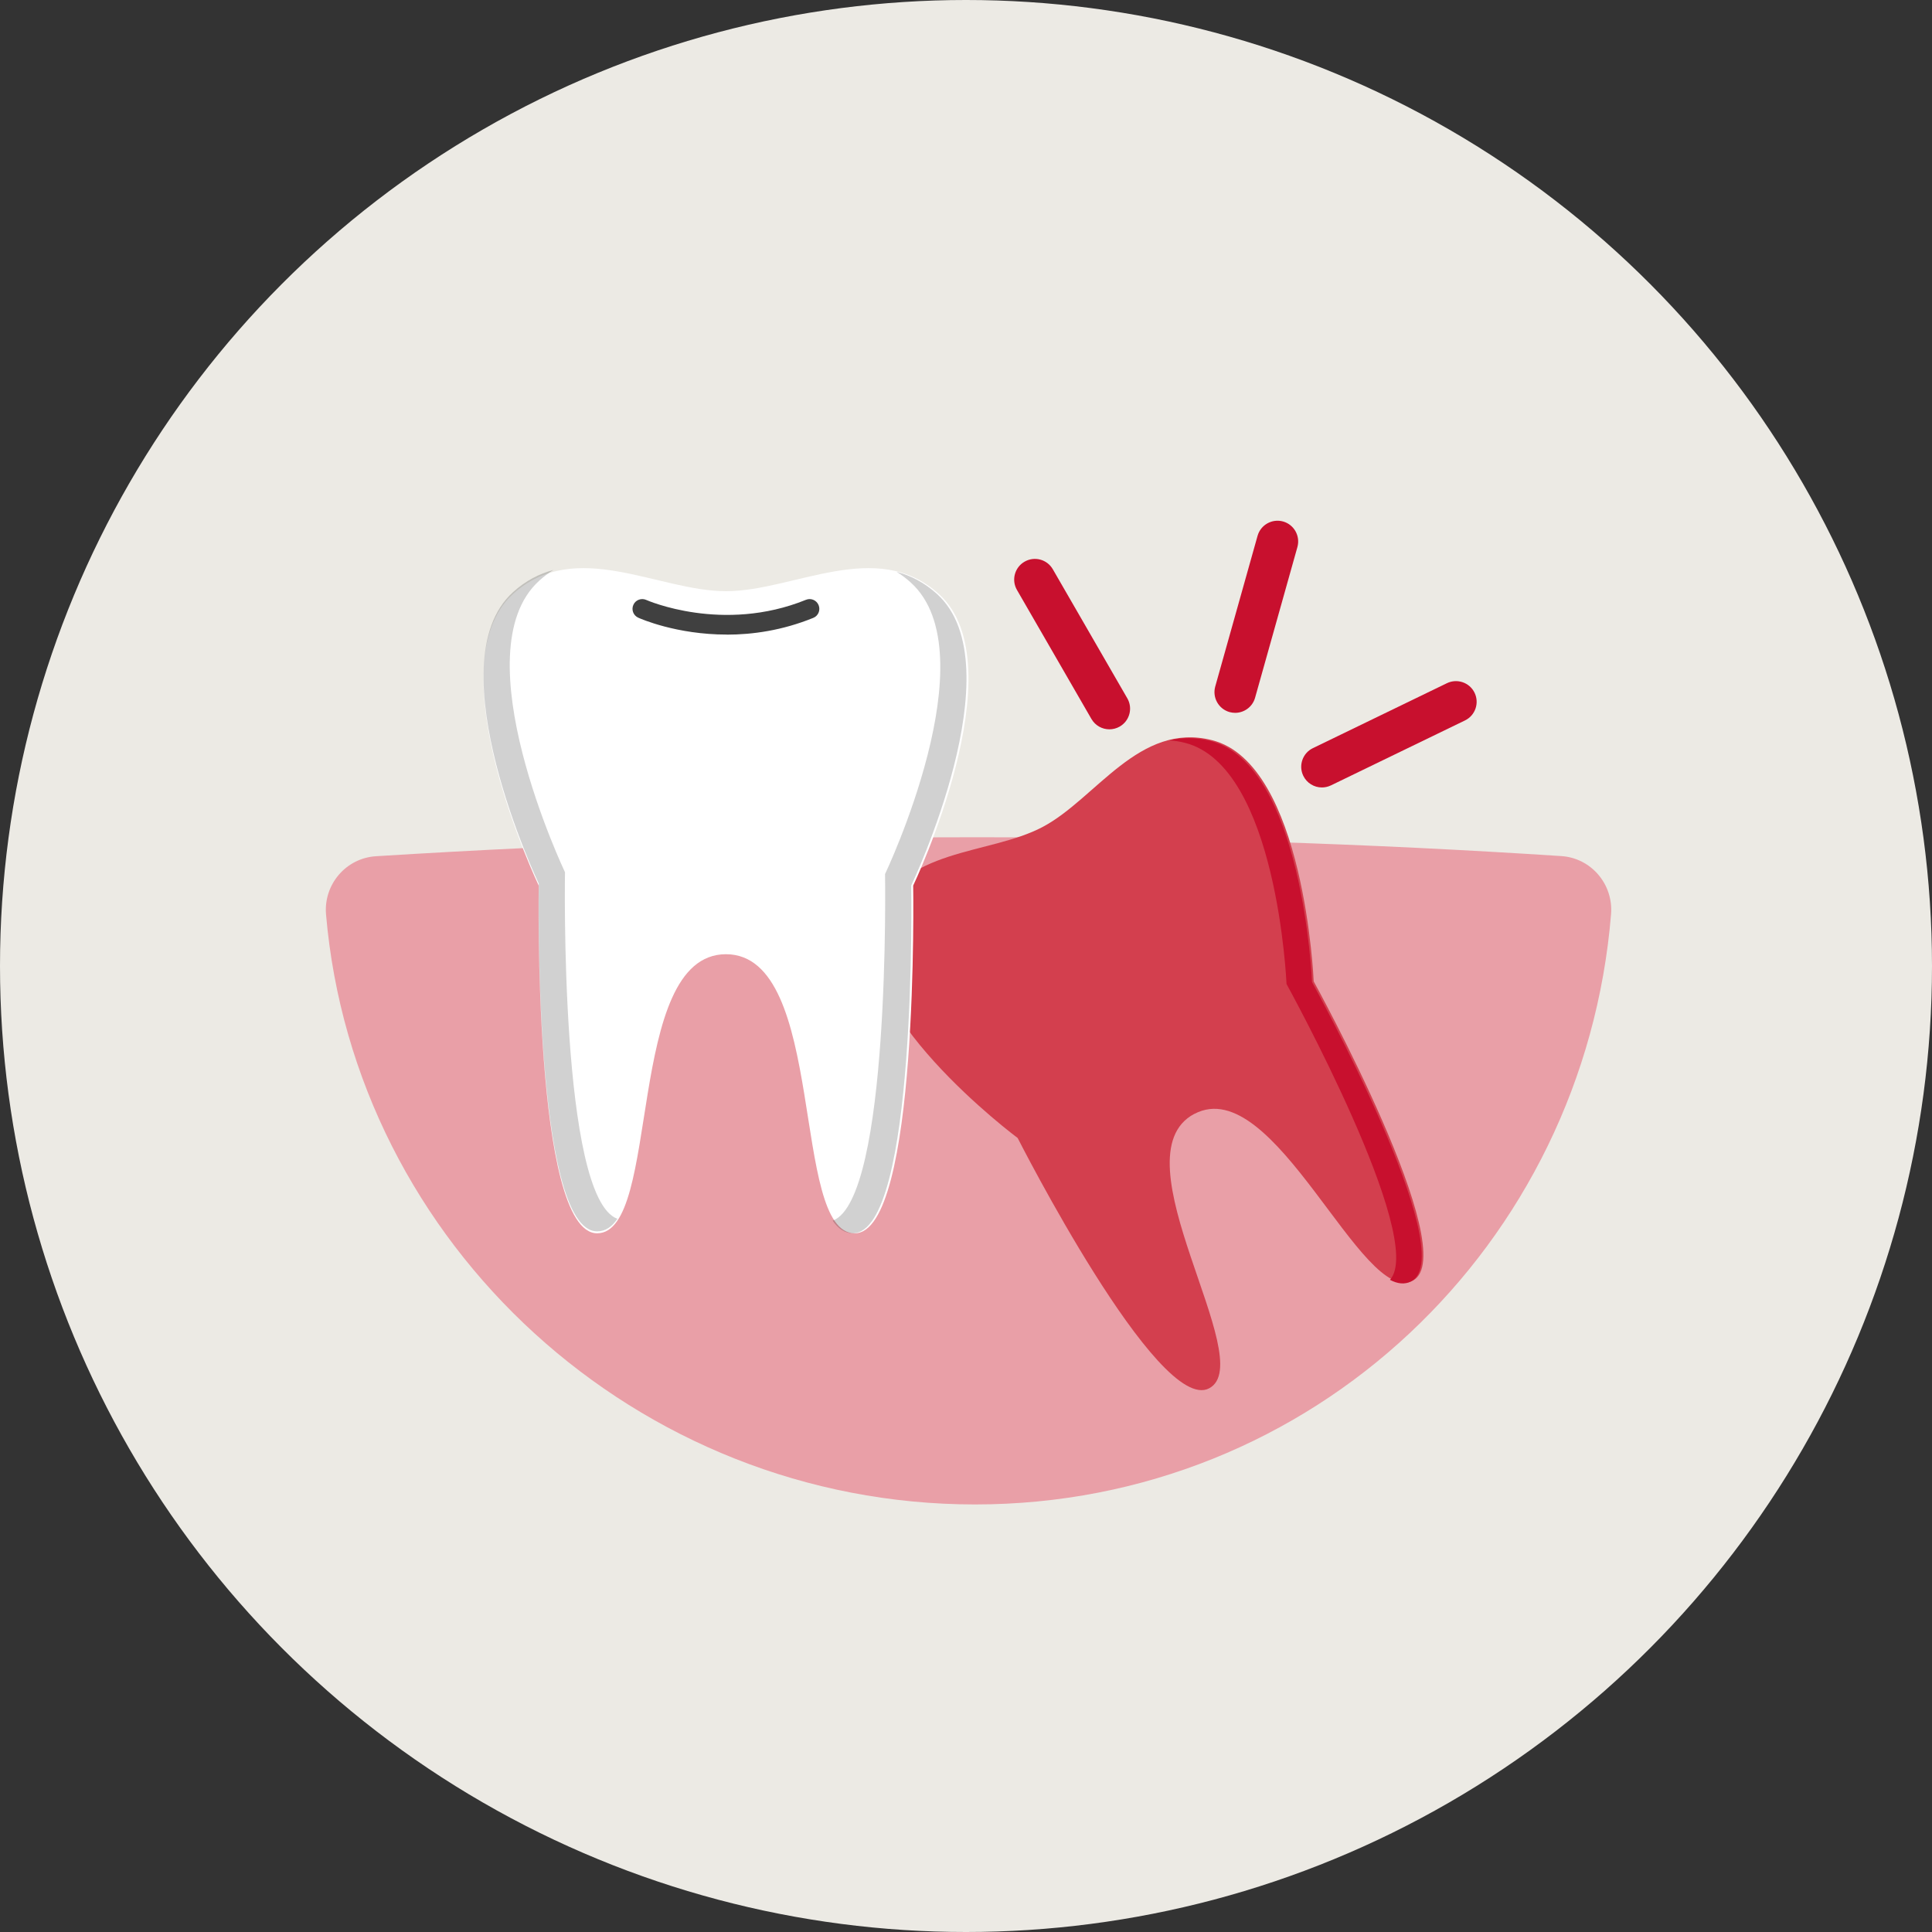 <?xml version="1.0" encoding="UTF-8"?>
<svg xmlns="http://www.w3.org/2000/svg" id="Layer_2" data-name="Layer 2" viewBox="0 0 280.16 280.16">
  <rect x="0" y="0" width="280.16" height="280.16" fill="#333333" stroke="none"/>
  <defs>
    <style>
      .cls-1 {
        opacity: .18;
      }

      .cls-1, .cls-2, .cls-3, .cls-4, .cls-5, .cls-6, .cls-7 {
        stroke-width: 0px;
      }

      .cls-2 {
        fill: #404040;
      }

      .cls-3 {
        fill: #c8102e;
      }

      .cls-4 {
        fill: #d33f4e;
      }

      .cls-5 {
        fill: #eceae4;
      }

      .cls-6 {
        fill: #fff;
      }

      .cls-7 {
        fill: #e99fa7;
      }
    </style>
  </defs>
  <g id="Detailed">
    <circle class="cls-5" cx="140.08" cy="140.08" r="140.08"></circle>
    <path class="cls-3" d="m179.11,103.37c-.27,0-.54-.04-.81-.11-1.59-.45-2.52-2.1-2.08-3.7l6.14-21.86c.45-1.59,2.1-2.52,3.7-2.08,1.59.45,2.52,2.1,2.08,3.7l-6.14,21.86c-.37,1.32-1.58,2.19-2.89,2.19Z"></path>
    <path class="cls-3" d="m191.69,114.19c-1.11,0-2.18-.62-2.7-1.69-.72-1.49-.1-3.29,1.39-4.01l19.44-9.42c1.49-.72,3.29-.1,4.01,1.39.72,1.49.1,3.29-1.39,4.01l-19.44,9.42c-.42.2-.87.3-1.31.3Z"></path>
    <g>
      <path class="cls-7" d="m226.4,124.14c4.34.28,7.57,4.09,7.22,8.43-3.93,47.94-43.26,85.59-92.23,85.59s-89.98-37.62-94.11-85.54c-.38-4.35,2.88-8.19,7.25-8.46,58.97-3.68,116.28-3.65,171.88-.02Z"></path>
      <g>
        <g>
          <path class="cls-4" d="m173.19,161.52c-11.63,6.15,9.53,35.89,2.15,39.8-7.38,3.9-27.77-36.3-27.77-36.3,0,0-25.34-18.85-20.62-31.85,3.73-10.29,16.46-9.13,24.24-13.25,7.78-4.12,13.99-15.29,24.59-12.58,13.39,3.41,14.72,34.97,14.72,34.97,0,0,21.76,39.48,14.38,43.39-7.38,3.9-20.06-30.32-31.69-24.17h.01Z"></path>
          <path class="cls-3" d="m175.55,107.45c-2.16-.55-4.14-.52-5.99-.1.74.06,1.5.17,2.28.37,13.39,3.41,14.72,34.97,14.72,34.97,0,0,20.37,36.97,15,42.9,1.1.58,2.13.71,3.08.22,7.38-3.9-14.38-43.39-14.38-43.39,0,0-1.32-31.56-14.72-34.97Z"></path>
        </g>
        <g>
          <path class="cls-6" d="m105.28,138.37c-14.72,0-9.35,40.47-18.69,40.47s-8.47-50.42-8.47-50.42c0,0-15.19-31.88-3.74-42.27,9.07-8.22,21.04-.42,30.89-.42s21.83-7.8,30.89.42c11.46,10.38-3.74,42.27-3.74,42.27,0,0,.87,50.42-8.47,50.42s-3.97-40.47-18.69-40.47h.02Z"></path>
          <path class="cls-1" d="m135.89,86.15c-1.85-1.68-3.82-2.68-5.87-3.23.7.44,1.39.95,2.06,1.56,11.45,10.38-3.74,42.27-3.74,42.27,0,0,.81,47.2-7.6,50.26.79,1.15,1.74,1.82,2.93,1.82,9.34,0,8.47-50.42,8.47-50.42,0,0,15.19-31.89,3.74-42.27Z"></path>
          <path class="cls-1" d="m74.38,85.88c1.85-1.68,3.82-2.68,5.87-3.23-.7.44-1.39.95-2.06,1.56-11.45,10.38,3.74,42.27,3.74,42.27,0,0-.81,47.2,7.6,50.26-.79,1.15-1.74,1.82-2.93,1.82-9.34,0-8.47-50.42-8.47-50.42,0,0-15.19-31.89-3.74-42.27Z"></path>
        </g>
        <path class="cls-2" d="m105.39,92.02c-7.3,0-12.51-2.3-12.84-2.45-.71-.32-1.03-1.16-.7-1.87.32-.71,1.16-1.02,1.87-.7h0c.11.05,11.1,4.87,23.15-.02.73-.3,1.55.06,1.84.78.29.72-.05,1.55-.78,1.84-4.48,1.82-8.79,2.43-12.54,2.43Z"></path>
      </g>
    </g>
    <path class="cls-3" d="m160.87,105.76c-1.04,0-2.04-.54-2.6-1.5l-10.8-18.71c-.83-1.43-.34-3.27,1.1-4.1,1.44-.83,3.27-.34,4.1,1.1l10.8,18.71c.83,1.43.34,3.27-1.1,4.1-.47.27-.99.4-1.5.4Z"></path>
  </g>
</svg>
